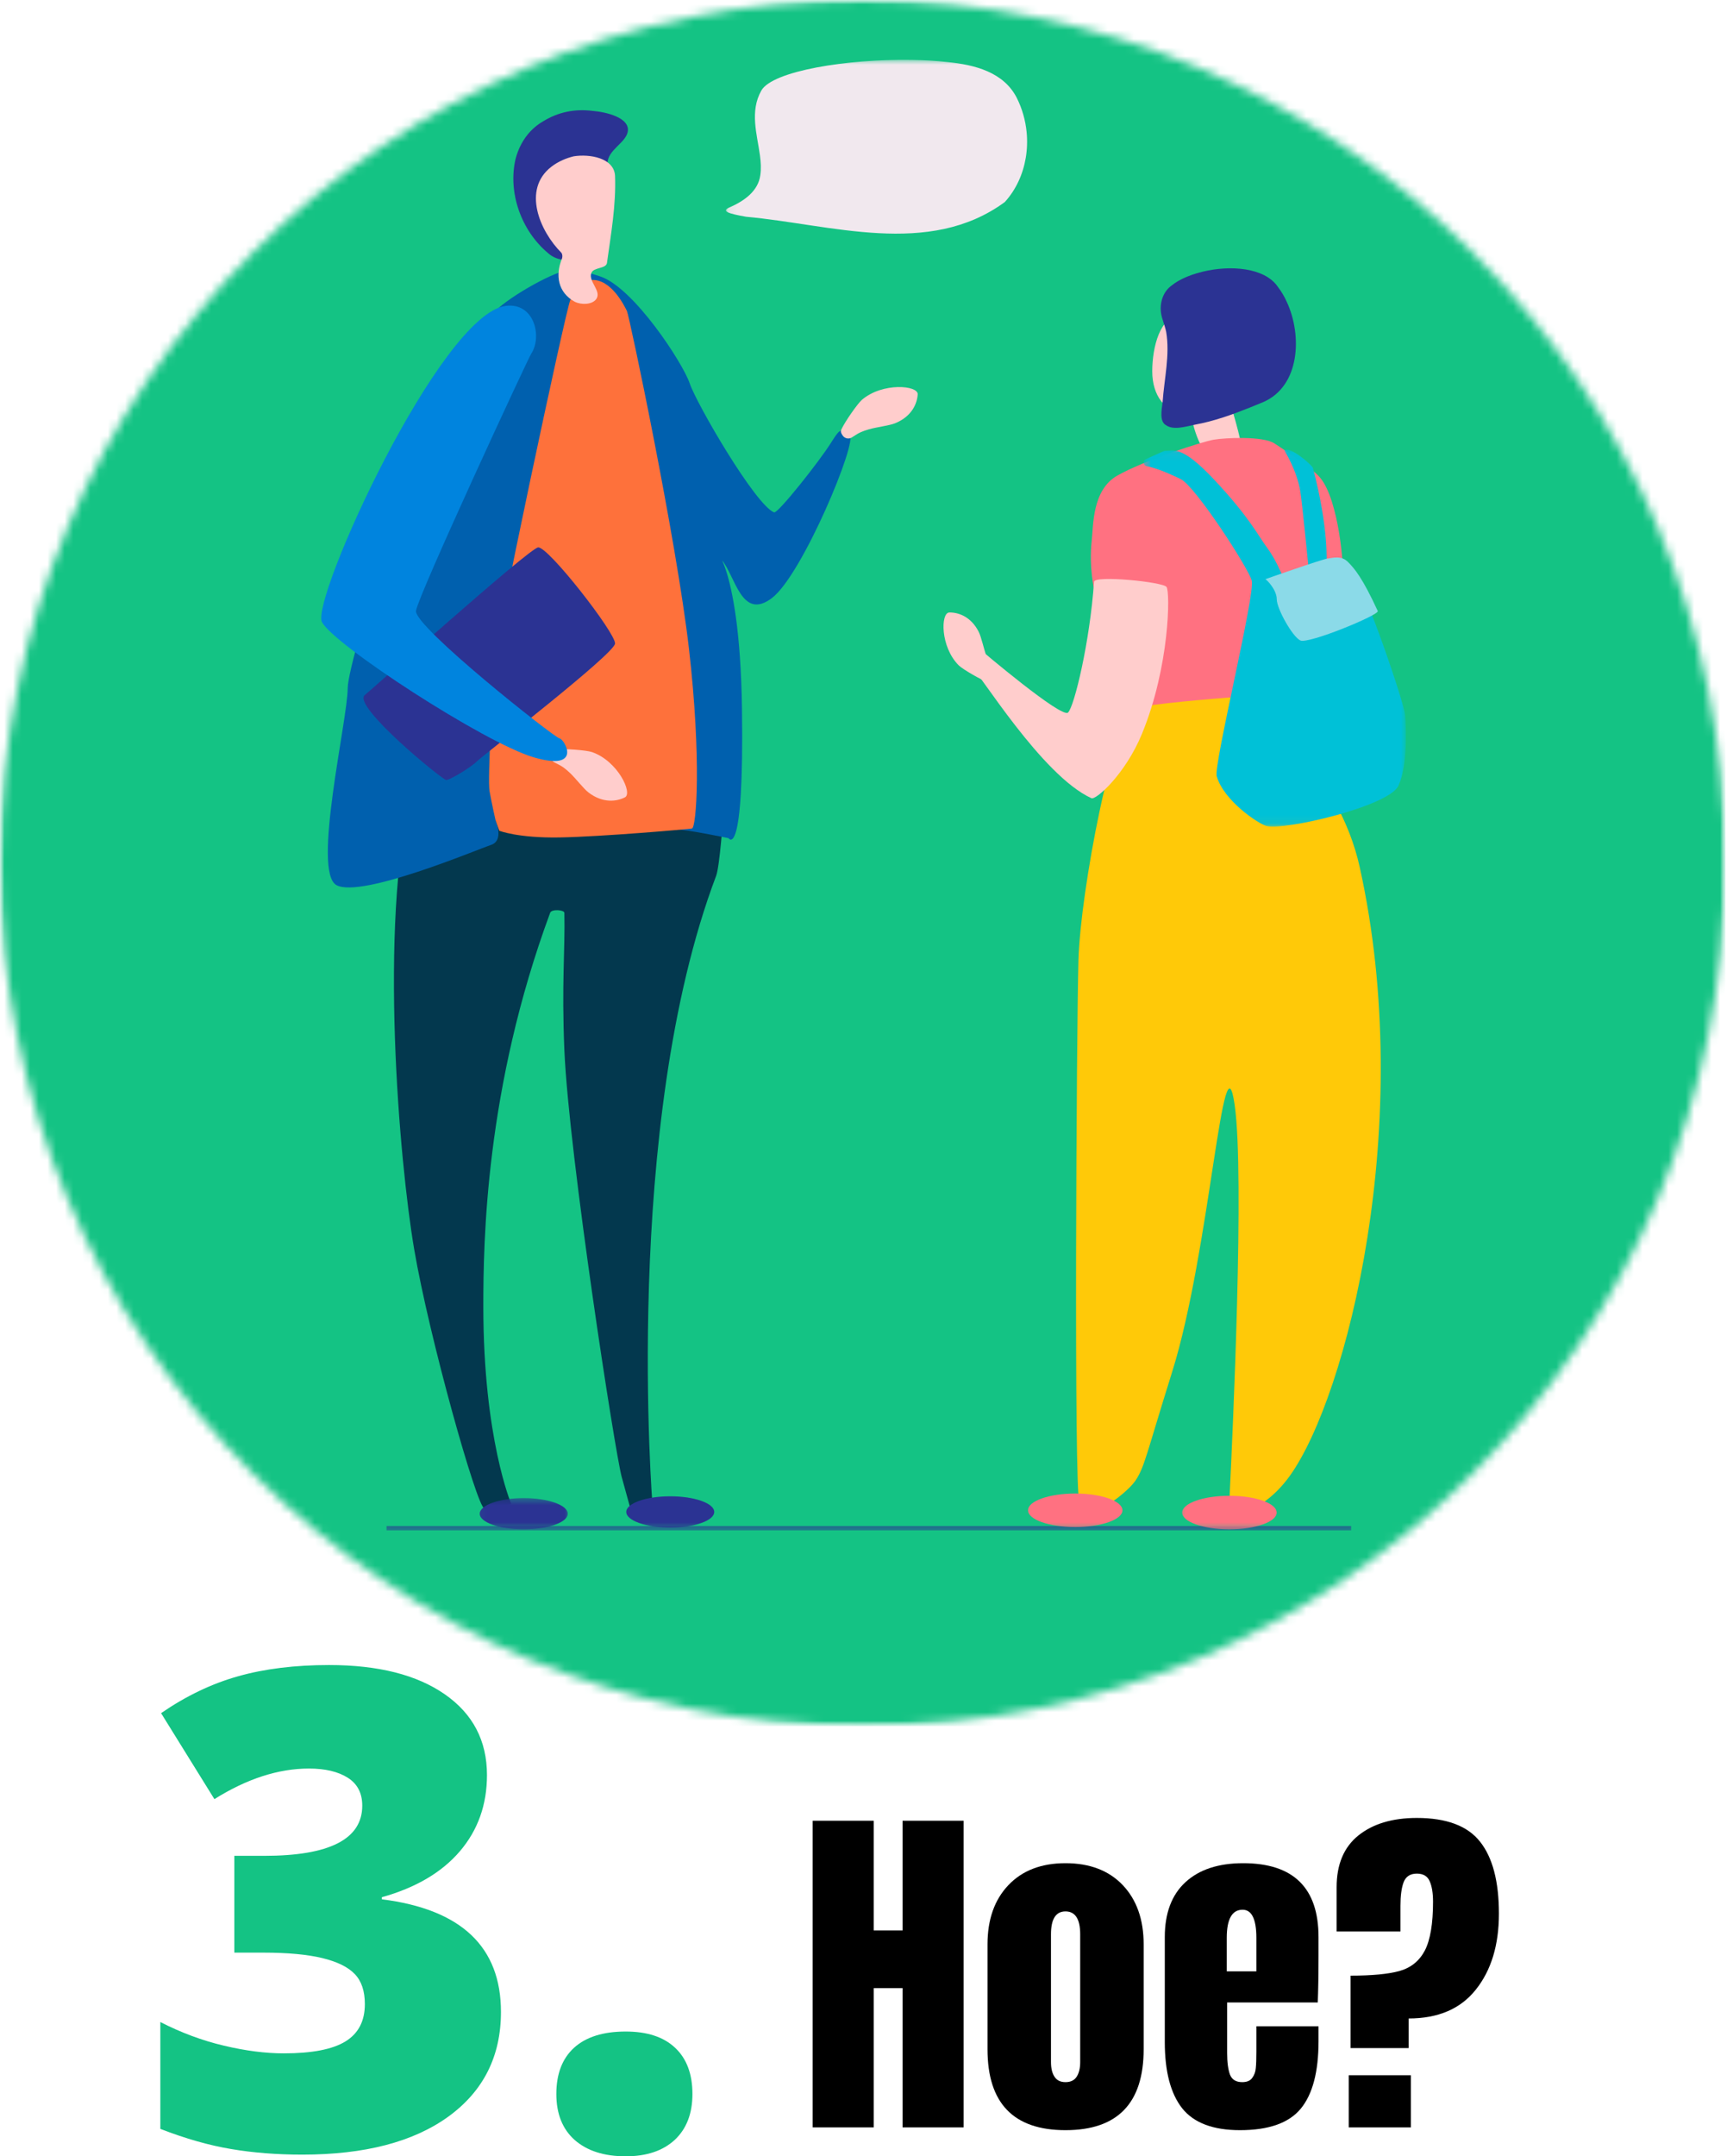 <svg xmlns="http://www.w3.org/2000/svg" width="201" height="250" viewBox="0 0 201 250" fill="none"><mask id="mask0_70_31115" style="mask-type:luminance" maskUnits="userSpaceOnUse" x="0" y="0" width="201" height="201"><path d="M0 0H200.126V200.126H0V0Z" fill="white"></path></mask><g mask="url(#mask0_70_31115)"><mask id="mask1_70_31115" style="mask-type:luminance" maskUnits="userSpaceOnUse" x="0" y="0" width="201" height="201"><path d="M100.066 0C44.801 0 0 44.801 0 100.066C0 155.325 44.801 200.126 100.066 200.126C155.33 200.126 200.126 155.325 200.126 100.066C200.126 44.801 155.33 0 100.066 0Z" fill="white"></path></mask><g mask="url(#mask1_70_31115)"><path d="M0 0H200.126V200.126H0V0Z" fill="#14C384"></path></g></g><mask id="mask2_70_31115" style="mask-type:luminance" maskUnits="userSpaceOnUse" x="44" y="176" width="114" height="2"><path d="M44.013 176.247H157.295V177.455H44.013V176.247Z" fill="white"></path></mask><g mask="url(#mask2_70_31115)"><path d="M156.723 176.932H44.833V177.428H156.723V176.932Z" fill="#2B3393"></path></g><path d="M47.688 92.079C43.938 107.275 46.301 134.608 48.033 144.807C49.766 155.006 55.308 174.714 56.177 174.887C57.04 175.06 59.296 174.369 59.296 174.369C59.296 174.369 56.058 166.76 56.058 151.483C56.058 143.955 56.285 126.168 63.813 105.818C63.974 105.376 65.453 105.473 65.459 105.845C65.55 110.238 65.129 113.999 65.459 121.781C65.982 133.879 71.346 168.497 72.112 171.255C72.997 174.439 73.413 175.988 73.413 175.988L75.695 174.698C75.695 174.698 72.107 130.507 83.062 101.539C83.472 100.454 83.893 94.669 83.893 94.151C83.893 93.633 77.654 88.793 77.654 88.793L61.201 90.001L47.688 92.079Z" fill="#03384E"></path><path d="M66.16 31.277C64.6 31.277 59.226 34.267 57.407 36.086C55.588 37.899 53.316 41.428 51.757 44.018C50.197 46.609 40.327 76.176 40.327 79.802C40.327 83.434 36.167 101.069 39.027 102.623C41.887 104.178 55.394 98.474 56.954 97.956C58.513 97.438 57.477 95.101 57.477 95.101C57.477 95.101 76.964 96.142 78.264 96.142C79.559 96.142 84.497 97.178 84.497 97.178C84.497 97.178 86.316 100.033 86.057 82.139C85.797 64.244 82.16 63.122 83.72 64.935C85.279 66.754 85.997 72.004 89.521 69.344C93.072 66.667 99.569 50.974 98.528 50.456C97.492 49.938 97.664 49.291 96.364 51.363C95.063 53.441 90.217 59.576 89.78 59.404C87.594 58.529 80.773 46.787 79.996 44.45C79.214 42.119 73.515 33.35 69.619 32.049C65.723 30.754 66.16 31.277 66.16 31.277Z" fill="#0060AE"></path><path d="M66.138 34.812C65.615 35.935 57.213 75.393 57.213 77.471C57.213 79.543 56.522 90.26 56.781 91.734C57.04 93.201 57.477 95.101 57.477 95.101L57.909 96.315C57.909 96.315 60.073 97.179 64.924 97.092C69.776 97.006 79.732 96.143 80.255 96.056C80.774 95.97 81.378 88.016 79.91 75.221C78.437 62.431 72.981 36.588 72.717 36.064C72.458 35.546 70.898 32.276 68.561 32.465C67.865 32.519 69.063 34.677 68.302 34.51C66.327 34.078 66.138 34.812 66.138 34.812Z" fill="#FE713B"></path><path d="M70.45 18.952C70.477 18.165 70.984 17.582 71.524 17.037C72.069 16.492 72.641 15.979 72.798 15.331C73.17 13.659 70.315 12.979 68.702 12.854C67.709 12.73 66.732 12.757 65.782 12.952C64.838 13.146 63.92 13.502 63.052 14.031C61.891 14.689 61.039 15.628 60.461 16.713C60.17 17.258 59.949 17.841 59.792 18.445C58.896 22.331 60.445 26.729 63.548 29.33C64.417 30.134 65.971 30.506 66.899 29.578C69.009 27.225 68.578 23.939 69.765 21.186C70.153 19.902 70.45 18.952 70.45 18.952Z" fill="#2B3393"></path><path d="M66.549 18.121C68.389 17.83 71.2 18.299 71.335 20.366C71.465 23.771 70.866 27.106 70.396 30.506C70.261 31.175 68.858 30.975 68.594 31.639C68.189 32.643 69.862 33.776 69.128 34.709C68.659 35.314 67.455 35.379 66.651 34.979C64.714 33.911 64.379 31.909 65.183 29.971C65.248 29.772 65.248 29.507 65.113 29.308C62.577 26.771 60.569 21.969 63.926 19.351C64.735 18.715 65.707 18.321 66.549 18.121Z" fill="#FFCDCC"></path><path d="M97.626 50.316C97.524 50.154 97.513 49.954 97.589 49.782C97.988 48.907 99.461 46.792 99.974 46.35C102.386 44.299 106.498 44.682 106.439 45.718C106.379 46.754 105.786 48.276 103.811 49.075C103.163 49.339 101.609 49.533 100.805 49.766C99.995 49.998 99.569 50.213 99.224 50.446C99.11 50.521 98.954 50.618 98.792 50.721C98.43 50.947 97.945 50.834 97.718 50.467L97.626 50.316Z" fill="#FFCDCC"></path><path d="M64.05 87.179C64.136 87.012 64.304 86.899 64.493 86.882C65.453 86.78 68.027 86.974 68.664 87.195C71.659 88.231 73.407 91.966 72.485 92.441C71.556 92.916 69.943 93.169 68.254 91.879C67.698 91.453 66.743 90.217 66.133 89.64C65.523 89.057 65.124 88.803 64.746 88.62C64.627 88.561 64.46 88.474 64.293 88.388C63.91 88.194 63.759 87.719 63.964 87.336L64.05 87.179Z" fill="#FFCDCC"></path><path d="M42.319 80.579C42.95 80.094 61.287 63.64 62.409 63.467C63.537 63.295 71.421 73.407 71.335 74.616C71.249 75.825 56.004 87.584 55.308 88.275C54.617 88.965 52.194 90.433 51.757 90.433C51.325 90.433 40.759 81.793 42.319 80.579Z" fill="#2B3393"></path><path d="M58.648 35.465C51.029 36.48 36.037 69.516 37.338 72.112C38.638 74.703 56.177 86.116 61.892 87.8C67.606 89.483 65.529 85.727 64.881 85.598C64.228 85.468 47.99 72.63 48.249 70.817C48.508 68.999 61.217 41.612 61.605 41.023C62.933 39.005 61.94 35.028 58.648 35.465Z" fill="#0084DE"></path><mask id="mask3_70_31115" style="mask-type:luminance" maskUnits="userSpaceOnUse" x="55" y="173" width="12" height="5"><path d="M55.065 173.484H66.117V177.456H55.065V173.484Z" fill="white"></path></mask><g mask="url(#mask3_70_31115)"><path d="M65.852 175.502C65.852 174.498 63.564 173.689 60.747 173.689C57.925 173.689 55.642 174.498 55.642 175.502C55.642 176.5 57.925 177.31 60.747 177.31C63.564 177.31 65.852 176.5 65.852 175.502Z" fill="#2B3393"></path></g><mask id="mask4_70_31115" style="mask-type:luminance" maskUnits="userSpaceOnUse" x="71" y="172" width="14" height="6"><path d="M71.643 172.103H84.076V177.456H71.643V172.103Z" fill="white"></path></mask><g mask="url(#mask4_70_31115)"><path d="M82.84 175.292C82.84 174.288 80.558 173.479 77.735 173.479C74.918 173.479 72.636 174.288 72.636 175.292C72.636 176.295 74.918 177.105 77.735 177.105C80.558 177.105 82.84 176.295 82.84 175.292Z" fill="#2B3393"></path></g><path d="M138.369 47.289C138.65 47.159 142.633 46.501 142.633 46.501C142.633 46.501 144.133 51.509 143.966 51.957C143.793 52.405 140.587 52.745 140.301 52.728C139.2 52.658 137.646 47.634 138.369 47.289Z" fill="#FFCDCC"></path><path d="M129.589 55.14C132.741 53.354 139.47 51.196 140.787 50.974C142.109 50.753 146.496 50.537 147.819 51.411C149.135 52.291 152.114 54.196 153.112 55.383C155.303 57.979 155.967 66.127 155.724 67.412C155.433 68.934 152.648 78.593 152.211 80.784C151.769 82.975 150.452 88.453 150.452 88.453C150.452 88.453 148.817 84.751 141.596 83.682C133.912 82.543 131.786 82.975 131.786 82.975L134.419 74.206C134.419 74.206 132.66 71.799 131.565 71.357C130.469 70.92 126.918 68.448 126.918 68.448C126.918 68.448 126.281 65.771 126.621 62.701C126.816 60.958 126.659 56.797 129.589 55.14Z" fill="#FF7181"></path><path d="M141.861 42.826C141.861 45.622 139.918 47.893 137.528 47.893C135.137 47.893 133.642 45.854 133.642 43.058C133.642 40.258 134.549 36.572 136.939 36.572C139.33 36.572 141.861 40.026 141.861 42.826Z" fill="#FFCDCC"></path><path d="M134.662 36.291C134.576 35.697 134.635 35.077 134.84 34.51C135.045 33.949 135.401 33.447 135.898 33.096C136.346 32.734 136.918 32.395 137.657 32.087C140.657 30.857 144.78 30.673 147.095 32.179C147.554 32.481 147.948 32.848 148.239 33.296C148.639 33.819 148.979 34.402 149.254 35.017C151.045 38.881 150.797 44.763 146.512 46.619C144.516 47.445 142.379 48.314 140.22 48.875C139.675 49.015 139.136 49.134 138.591 49.237C137.452 49.469 136.087 49.906 135.218 49.285C134.473 48.853 134.721 47.553 134.845 46.619C135.029 43.894 135.714 41.169 135.256 38.465C135.051 37.532 134.765 37.014 134.662 36.291Z" fill="#2B3393"></path><path d="M131.786 82.096C133.216 81.621 140.835 81 143.043 80.828C143.442 80.795 143.836 80.909 144.165 81.141C146.41 82.733 155.282 89.613 157.699 100.508C164.288 130.21 156.194 161.893 149.605 171.099C147.926 173.441 145.757 175 144.386 175.054C143.388 175.098 142.573 174.267 142.622 173.268C142.978 166.123 144.359 136.216 143.205 128.127C141.888 118.921 140.35 145.002 135.957 159.032C132.951 168.633 132.768 170.03 131.726 171.612C130.971 172.761 128.424 174.758 127.717 174.66C126.562 174.504 125.618 174.855 125.197 174.153C124.538 173.058 124.862 119.191 125.083 111.301C125.305 103.412 129.147 82.975 131.786 82.096Z" fill="#FFC908"></path><mask id="mask5_70_31115" style="mask-type:luminance" maskUnits="userSpaceOnUse" x="132" y="52" width="32" height="44"><path d="M132.584 52.059H163.063V95.932H132.584V52.059Z" fill="white"></path></mask><g mask="url(#mask5_70_31115)"><path d="M135.056 52.264C136.151 52.264 137.053 51.584 140.863 55.653C144.953 60.019 145.951 62.15 146.939 63.467C147.926 64.784 148.671 66.586 148.671 66.586L151.747 65.609C151.747 65.609 151.035 58.33 150.819 56.991C150.403 54.455 148.968 52.237 148.968 52.237C149.535 51.622 152.195 53.926 152.281 54.261C154.138 61.303 153.857 65.329 153.857 65.329C153.857 65.329 155.503 65.113 156.933 66.645C158.358 68.178 162.858 81.55 162.972 82.867C163.08 84.178 163.301 88.674 162.2 91.086C161.104 93.493 148.865 96.342 146.863 95.759C145.924 95.484 141.936 92.84 141.116 89.99C140.744 88.684 145.622 68.836 145.18 67.304C144.743 65.771 138.639 56.381 136.961 55.556C135.418 54.8 133.961 54.223 133 54.05C132.59 53.975 132.509 53.424 132.881 53.241L135.056 52.264Z" fill="#00C1D7"></path></g><path d="M146.766 67.147C146.766 67.147 153.339 64.832 153.992 64.757C154.575 64.692 155.552 64.368 156.334 65.145C157.117 65.928 158.034 67.012 159.799 70.844C160.004 71.292 151.747 74.697 150.819 74.254C149.891 73.817 148.083 70.552 148.083 69.484C148.083 68.41 147.009 67.293 146.766 67.147Z" fill="#8BDAE8"></path><mask id="mask6_70_31115" style="mask-type:luminance" maskUnits="userSpaceOnUse" x="118" y="172" width="14" height="6"><path d="M118.613 172.103H131.046V177.456H118.613V172.103Z" fill="white"></path></mask><g mask="url(#mask6_70_31115)"><path d="M130.188 175.103C130.188 174.029 127.738 173.155 124.711 173.155C121.684 173.155 119.228 174.029 119.228 175.103C119.228 176.177 121.684 177.046 124.711 177.046C127.738 177.046 130.188 176.177 130.188 175.103Z" fill="#FF7181"></path></g><mask id="mask7_70_31115" style="mask-type:luminance" maskUnits="userSpaceOnUse" x="136" y="172" width="14" height="6"><path d="M136.572 172.103H149.006V177.456H136.572V172.103Z" fill="white"></path></mask><g mask="url(#mask7_70_31115)"><path d="M148.072 175.367C148.072 174.288 145.617 173.419 142.589 173.419C139.562 173.419 137.112 174.288 137.112 175.367C137.112 176.441 139.562 177.31 142.589 177.31C145.617 177.31 148.072 176.441 148.072 175.367Z" fill="#FF7181"></path></g><path d="M126.891 67.45C126.945 66.673 134.856 67.46 135.299 68.049C135.736 68.632 135.666 77.277 132.444 85.091C130.512 89.775 127.107 92.781 126.589 92.543C120.804 89.915 113.481 77.789 112.677 77.347C111.873 76.91 113.778 75.377 113.778 75.377C113.778 75.377 123.146 83.342 123.88 82.608C124.608 81.88 126.405 74.427 126.891 67.45Z" fill="#FFCDCC"></path><path d="M115.192 79.084C115.046 79.192 114.852 79.219 114.679 79.154C113.81 78.841 111.663 77.6 111.204 77.147C109.045 74.999 109.094 71.038 110.098 71.011C111.096 70.984 112.602 71.443 113.519 73.261C113.821 73.866 114.134 75.334 114.415 76.089C114.701 76.839 114.938 77.233 115.186 77.546C115.267 77.649 115.375 77.789 115.483 77.935C115.737 78.264 115.667 78.739 115.327 78.982L115.192 79.084Z" fill="#FFCDCC"></path><mask id="mask8_70_31115" style="mask-type:luminance" maskUnits="userSpaceOnUse" x="84" y="6" width="36" height="23"><path d="M84.076 6.794H119.994V28.428H84.076V6.794Z" fill="white"></path></mask><g mask="url(#mask8_70_31115)"><path d="M84.718 23.998C86.332 23.28 87.94 22.147 88.183 20.312C88.296 19.578 88.247 18.801 88.139 17.997C87.81 15.579 86.936 12.919 88.301 10.501C89.597 8.218 98.285 6.826 105.683 6.945C107.167 6.966 108.592 7.047 109.903 7.199C113.022 7.501 116.427 8.353 117.944 11.375C118.559 12.606 118.937 13.949 119.072 15.32C119.266 17.317 118.937 19.303 118.122 21.04C117.712 21.915 117.183 22.719 116.541 23.425C107.723 29.89 96.364 26.016 86.531 25.131C84.535 24.775 83.504 24.489 84.718 23.998Z" fill="#F1E8EE"></path></g><path d="M94.258 246.645V211.094H101.338V223.808H104.684V211.094H111.764V246.645H104.684V230.499H101.338V246.645H94.258Z" fill="black"></path><path d="M123.58 246.969C117.547 246.969 114.535 243.84 114.535 237.58V225.427C114.535 222.551 115.339 220.263 116.953 218.563C118.561 216.868 120.774 216.016 123.58 216.016C126.397 216.016 128.615 216.868 130.228 218.563C131.836 220.263 132.646 222.551 132.646 225.427V237.58C132.646 243.84 129.624 246.969 123.58 246.969ZM123.58 241.4C124.168 241.4 124.6 241.195 124.875 240.774C125.145 240.359 125.285 239.792 125.285 239.069V224.261C125.285 222.491 124.713 221.606 123.58 221.606C122.457 221.606 121.896 222.491 121.896 224.261V239.069C121.896 239.792 122.031 240.359 122.306 240.774C122.576 241.195 123.002 241.4 123.58 241.4Z" fill="black"></path><path d="M143.818 246.969C140.693 246.969 138.454 246.122 137.105 244.422C135.766 242.712 135.097 240.159 135.097 236.759V224.585C135.097 221.811 135.896 219.685 137.493 218.217C139.09 216.75 141.319 216.016 144.185 216.016C150.013 216.016 152.927 218.876 152.927 224.585V226.787C152.927 228.989 152.894 230.78 152.84 232.162H142.328V238.033C142.328 239.085 142.436 239.911 142.652 240.515C142.879 241.109 143.354 241.4 144.077 241.4C144.622 241.4 145.01 241.238 145.242 240.904C145.485 240.575 145.62 240.192 145.652 239.76C145.696 239.328 145.717 238.702 145.717 237.882V234.925H152.927V236.673C152.927 240.202 152.241 242.798 150.876 244.466C149.505 246.138 147.153 246.969 143.818 246.969ZM145.717 228.557V224.671C145.717 222.502 145.183 221.412 144.12 221.412C142.895 221.412 142.285 222.502 142.285 224.671V228.557H145.717Z" fill="black"></path><path d="M156.646 229.054C159.118 229.054 161.012 228.876 162.323 228.514C163.645 228.142 164.622 227.349 165.259 226.14C165.89 224.92 166.209 223.031 166.209 220.484C166.209 219.481 166.079 218.687 165.82 218.11C165.572 217.522 165.075 217.225 164.331 217.225C163.564 217.225 163.057 217.559 162.798 218.218C162.55 218.882 162.431 219.794 162.431 220.959V223.938H155.027V218.801C155.027 216.156 155.869 214.154 157.553 212.8C159.236 211.451 161.492 210.771 164.331 210.771C167.784 210.771 170.229 211.694 171.67 213.534C173.121 215.363 173.85 218.142 173.85 221.866C173.85 225.508 172.954 228.444 171.173 230.673C169.403 232.907 166.802 234.018 163.381 234.018V237.451H156.646V229.054ZM156.43 246.646V240.602H163.64V246.646H156.43Z" fill="black"></path><path d="M56.481 205.8C56.481 209.233 55.432 212.174 53.346 214.623C51.254 217.077 48.232 218.856 44.285 219.964V220.202C53.497 221.358 58.103 225.71 58.103 233.263C58.103 238.398 56.07 242.442 52.005 245.394C47.94 248.335 42.296 249.805 35.073 249.805C32.1 249.805 29.348 249.589 26.813 249.156C24.288 248.74 21.547 247.962 18.596 246.821V234.43C21.018 235.674 23.483 236.587 25.991 237.177C28.5 237.771 30.803 238.063 32.911 238.063C36.182 238.063 38.566 237.604 40.069 236.679C41.566 235.76 42.317 234.317 42.317 232.354C42.317 230.841 41.928 229.684 41.15 228.873C40.371 228.051 39.106 227.435 37.365 227.013C35.636 226.597 33.37 226.386 30.576 226.386H27.18V215.163H30.64C38.22 215.163 42.015 213.228 42.015 209.346C42.015 207.892 41.452 206.811 40.328 206.103C39.214 205.4 37.717 205.043 35.83 205.043C32.295 205.043 28.64 206.227 24.867 208.589L18.682 198.621C21.591 196.621 24.575 195.193 27.635 194.339C30.705 193.474 34.214 193.042 38.166 193.042C43.874 193.042 48.35 194.177 51.594 196.437C54.849 198.702 56.481 201.821 56.481 205.8Z" fill="#14C384"></path><path d="M64.526 242.778C64.526 240.458 65.207 238.669 66.58 237.415C67.964 236.161 69.959 235.533 72.57 235.533C75.062 235.533 76.971 236.161 78.3 237.415C79.641 238.669 80.311 240.458 80.311 242.778C80.311 245.043 79.625 246.816 78.257 248.097C76.884 249.362 74.992 250 72.57 250C70.072 250 68.105 249.373 66.667 248.119C65.239 246.854 64.526 245.07 64.526 242.778Z" fill="#14C384"></path></svg>